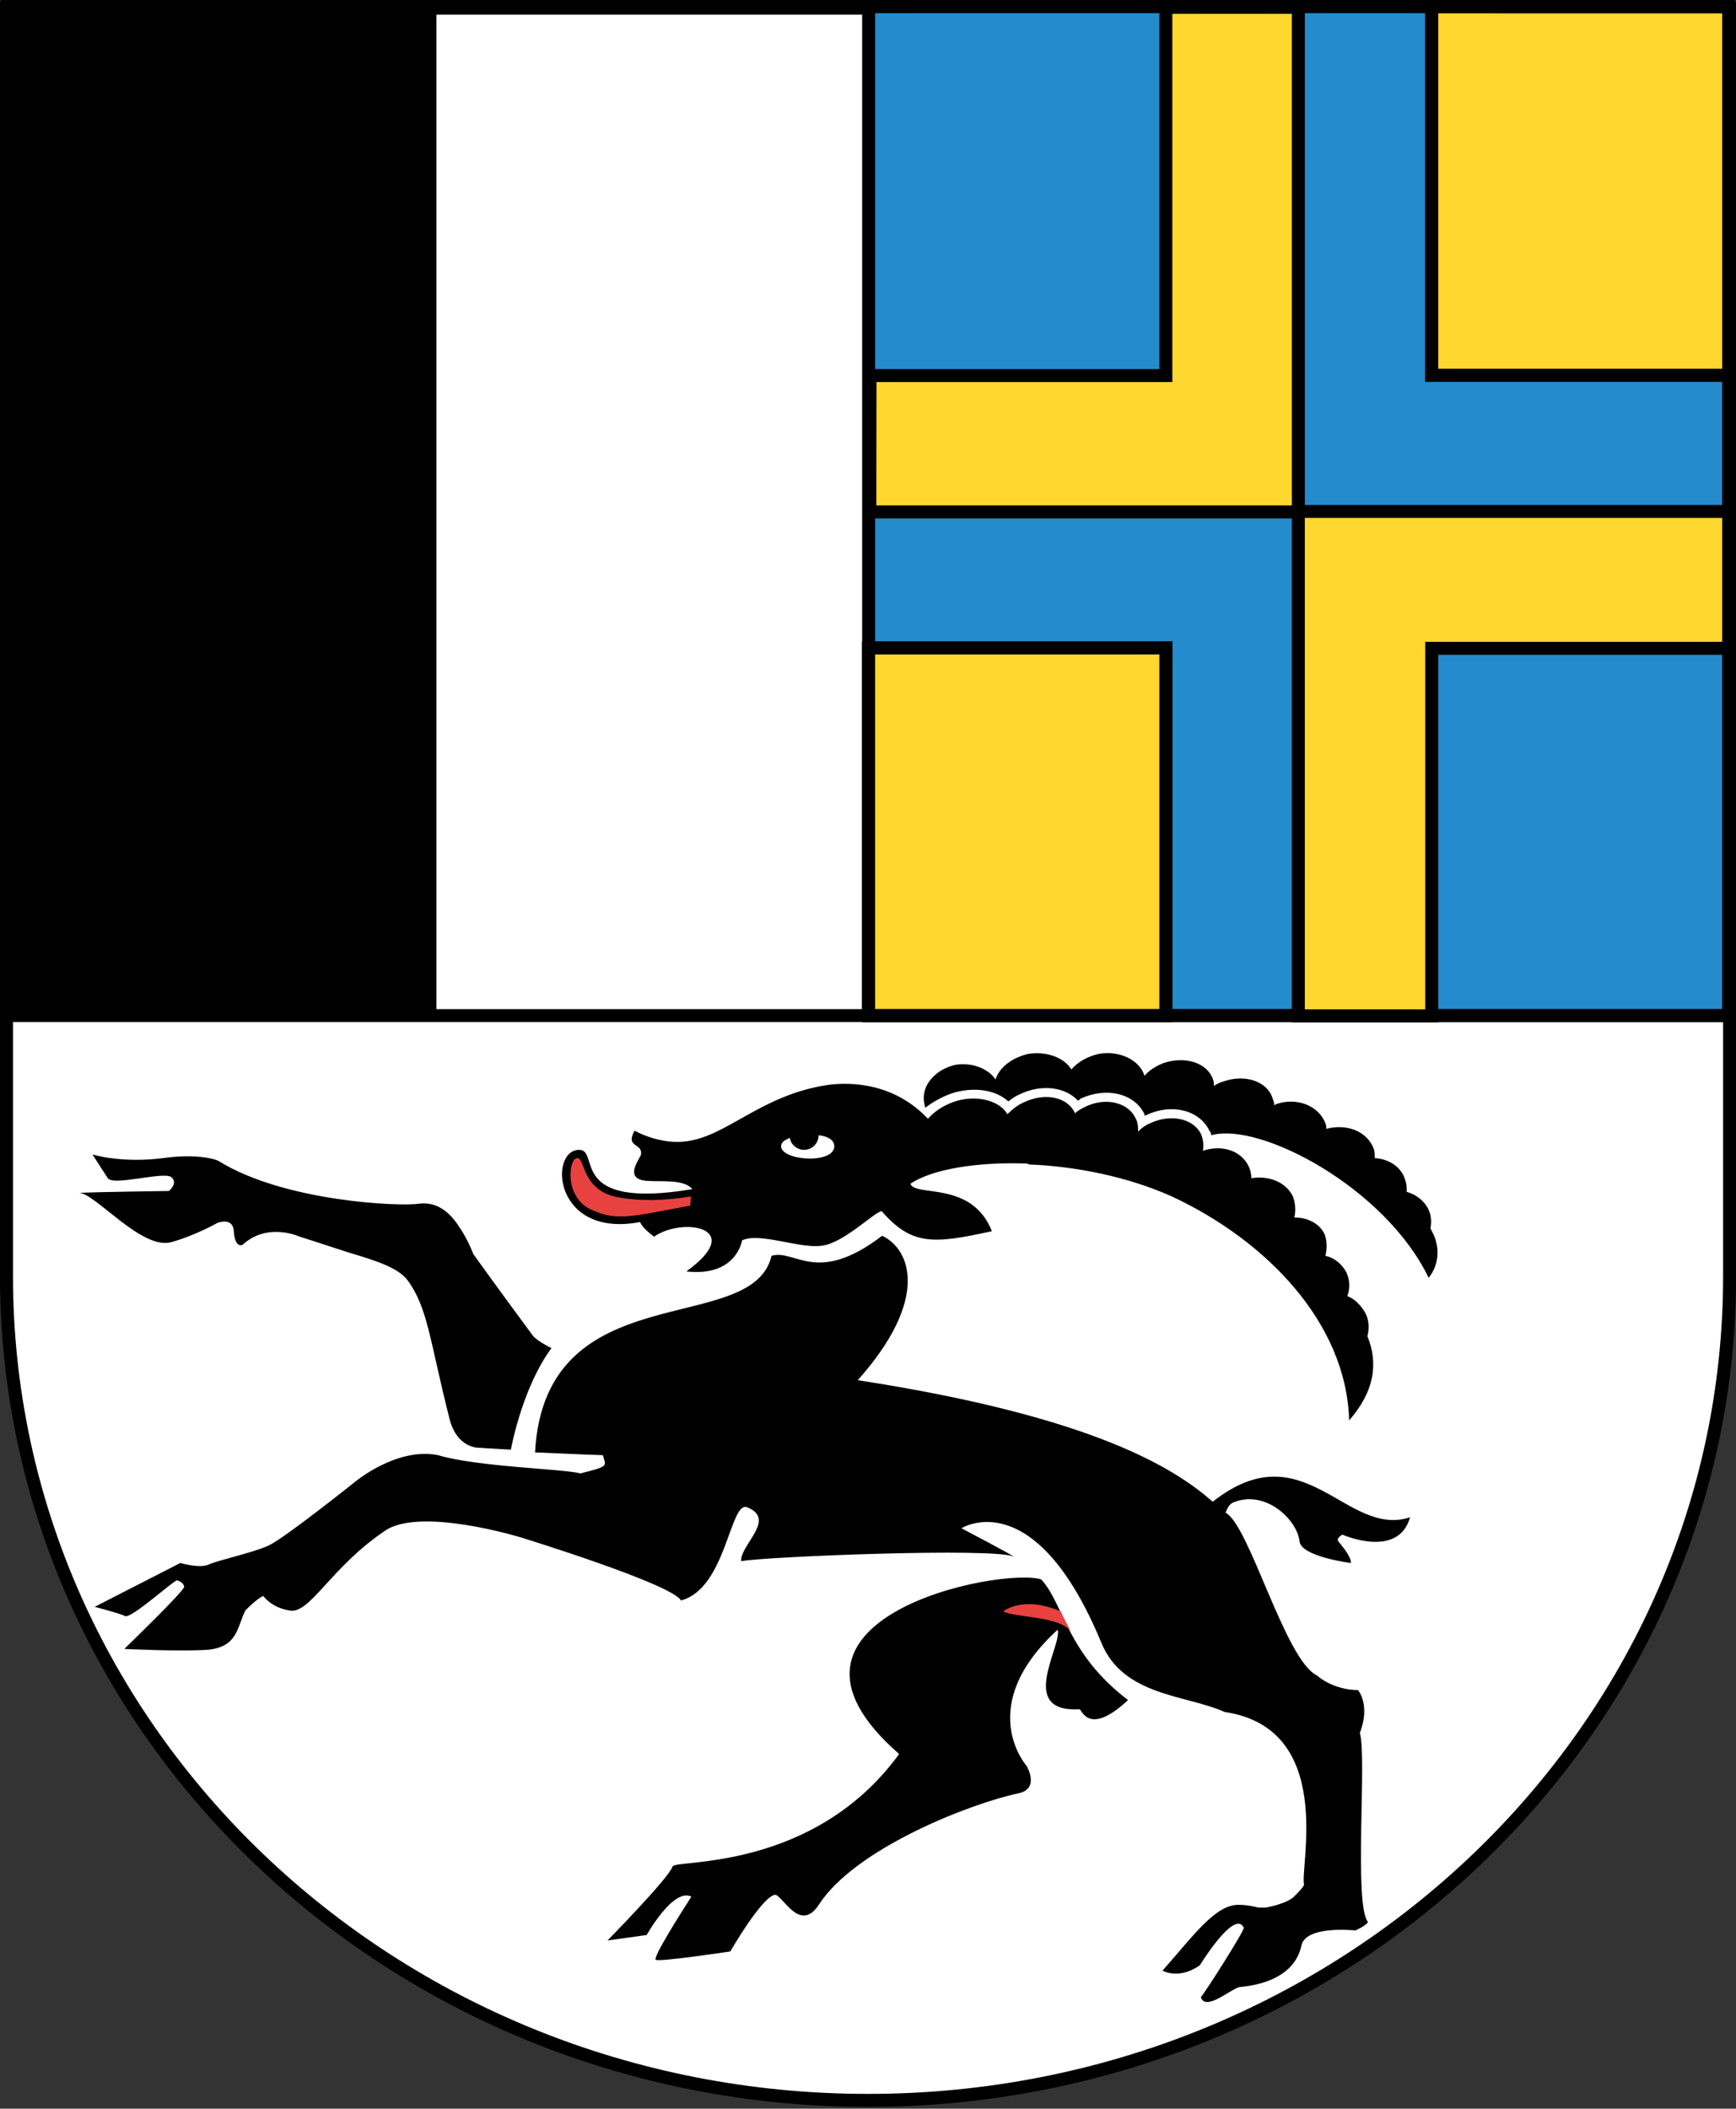 <svg xmlns="http://www.w3.org/2000/svg" viewBox="0 0 1900 2307"><rect x="0" y="0" width="1900" height="2307" fill="#333333" stroke="none"/><path fill="#fff" stroke="#000" stroke-width="14.21" d="M1893 8.939v1387c0 498-422 902-943 902-520.7 0-942.9-404-942.9-902l.005-1387z"/><path d="M477.6 1111H8L8.037 7l469.6.186v1104zm1094 247c-1-5-4-10-6-14 1-6 1-12-1-18-4-11-14-19-25-22 0-5 0-9-2-14-4-13-17-22-33-23 0-4 0-7-1-10-7-19-29-28-52-22 0-2 0-4-1-6-7-19-31-29-54-21-1 1-2 1-2 1 0-3-1-5-2-8-6-18-30-26-53-18-4 1-8 3-11 5 0-2 0-5-1-7-6-18-30-26-54-18-8 3-16 8-21 14-5-17-27-28-50-24-13 3-23 9-30 17-8-13-27-20-47-17-18 4-32 15-36 28-8-12-26-19-44-16-22 5-38 23-34 42 0 2 1 3 1 5 9-7 22-14 33-17 23-6 45-2 58 10 4-3 8-6 13-8 23-11 49-8 63 7 1 0 2-1 3-2 28-13 59-6 70 17v2c1-1 1-1 2-1 27-13 58-6 69 17 1 1 2 3 2 5 54-15 191 58 238 156 9-11 12-26 8-40m-716.7-104c0-4 3.8-7 9.6-9 1 7 7.6 13 15.6 13 8.7 0 15.8-7 15.8-16h-.1c9.7 1 17.3 5 17.3 12 0 20-58.2 16-58.2 0m641.7 208c2-8 2-17-2-25-5-9-12-16-20-19 3-8 3-17-1-26-5-9-13-16-23-18 2-8 2-16-1-24-6-12-19-18-33-18 2-8 1-17-2-24-8-15-26-22-45-19 0-4-1-9-3-13-8-17-29-24-50-17 1-7 0-13-2-18-8-17-33-23-56-12-5 2-9 5-13 9 0-5 0-10-3-15-8-17-33-23-55-12-4 2-8 4-11 7-8-18-33-23-56-12-7 3-13 8-18 13-8-14-31-21-54-15-14 4-25 11-33 20-41.4-44-94.9-39-109.6-37-74.4 11-111.2 58-158 62-21.3 2-42.6-6-53.5-12-10.4 19 8.7 13 7.1 26-.5 4-21.3 28 8.2 29 14.1 1 39.2-2 47.9 9-137.9 23-100.3-43-123.7-43-33.8 0-28.4 97 66.5 79 3.3 7 10.4 12 15.3 16 31.6-22 101.9-10 35.4 38 52.9 6 60.5-31 61-34 19.2-9 62.2 9 86.2 6 24-2 57.2-36 66.5-38 33.2 38 56.7 36 120.7 22-22-56-85-37-89.1-52 24.1-16 73.1-24 128.1-22 0 0 1 1 2 1 50 2 107 13 156 35 103 48 191 138 194 245 28-32 32-63 20-92m-357 266c25 27 27 80 95 132-42 39-50 12-53 10-69 4-19-69-24-87-92 84-34 149-34 149s15 25-9 30c-52 11-178.6 60-218.5 122-21 32-40.3-12-48.1-11-14.8 3-48.7 62-48.7 62s-79.4 12-81.7 9c-2.4-4 28.2-52 39.1-69-19.9-10-48.9 42-48.9 42l-42.9 6s67.8-69 71.2-81c3.2-8 153.9 6 248-123-170.8-149 112.5-205 155.5-191m-1036 30s27.2 7 33.2 10c5.9 4 53.3-39 56.9-39 3.7 1 7.1 3 7.9 7 .7 4-65.5 68-65.5 68s57.7 3 90.8 1c33.2-3 32.3-24 41.6-43 12.6-13 19.6-16 19.6-16s8.8 13 29.1 16c22.1 4 44.6-47 103.8-87 38.2-27 149 7 149 7s165.7 51 175.3 69c49.6-13 53.5-109 72.3-102 32.9 13-7.6 41-6.4 59 26.5-5 277.1-15 298.1-5 2 0-57-31-57-31s80-51 153 125c24 59 93 57 135 76 122 18 82 170 87 189-1 3-8 10-10 12-8 9-32 13-32 13h-8s-11-3-21-3c-26-1-51 35-84 72 21 10 41-6 41-6s38-62 48-41c1 3-43 72-47 76 5 16 33-9 42-11 10-1 59-5 68-45 4-23 59-17 59-17s10-4 14-9c-16-19-1-182-9-207 12-31-2-47-2-47s-25 1-45-16c-35-17-74-165-100-178 2-5 4-9 8-11 35-15 70 18 73 42 1 17 56 24 56 24s3-4-13-23c-4-4 4-8 4-8s61 27 74-19c-70 23-116-96-216-17-41-36-129-93-388.5-133 78.5-88 58.4-143 26.7-158-71.9 55-95.4 14-121.1 22-20.9 90-248.1 18-258.8 215 3.6 0 65.3 3 74.2 3 3.2 12 7.9 12-24.6 20-17.9-5-112.6-7-155.9-20-45.9-9-91.7 30-91.7 30s-76.3 61-93.8 69c-17.4 8-55.7 16-66.1 21-10.2 4-30.3-2-30.3-2zM583 1461c4.4 6 20.6 14 20.6 14s-29 35-44.5 111c-20.4-1-33.5-2-33.5-2s-25.2 2-33.7-32c-21.5-85-23.6-121-45.6-151-10.8-15-39.4-23-65.7-31-27.4-9-52.5-17-52.5-17s-34.4-16-61.6 8c-3.1 3-9.7 2-10.6-14s-18.1-9-18.1-9-24.7 14-50.5 21c-32.4 9-84.3-55-101.4-54 25.2-1 98.9-2 98.9-2s10.4-8 2.9-15-63.7 10-69.7 1-16.8-26-16.8-26 31.2 10 77.6 4c35.4-5 56.5 1 60.1 3 72.4 45 199 50 219.1 47 28.4-4 42.4 22 48.3 31 7.8 13 11.7 24 11.7 24s33.1 46 65 89"/><path fill="#e7423f" d="M1098 1763s21-18 63 0c4 9 5 10 11 22-12-17-60-15-74-22m-465.7-496c8.2 1 4.8 36 44.7 43 21.9 4 48.4 4 79.1-1 0 4-.3 6-.6 10-64.2 12-80.3 17-107.1 5-31.7-13-26.3-58-16.1-57"/><path fill="#248bcc" stroke="#000" stroke-width="14.21" d="M950.7 7.107v1104H1892v-1104l-941.3.107z"/><g fill="none" stroke="#000" stroke-width="14.21"><path d="M1276 1111H950.7V708.9H1276zm616-700.5h-325V7.5l325 .059v403z"/><path stroke-linecap="square" stroke-miterlimit="10" d="m7.813 7.108.218 1104h1884v-1104z"/></g><path fill="#ffd72e" stroke="#000" stroke-width="14.21" d="M1892 410.5h-325V7.5l325 .059v403zM1276 1111H950.7V708.9H1276zm0-1103v402.9H952.2l-.2 149.2h469V8l-145 .021zm616 701.3V559.5h-471v551.9h146V709.3z"/></svg>